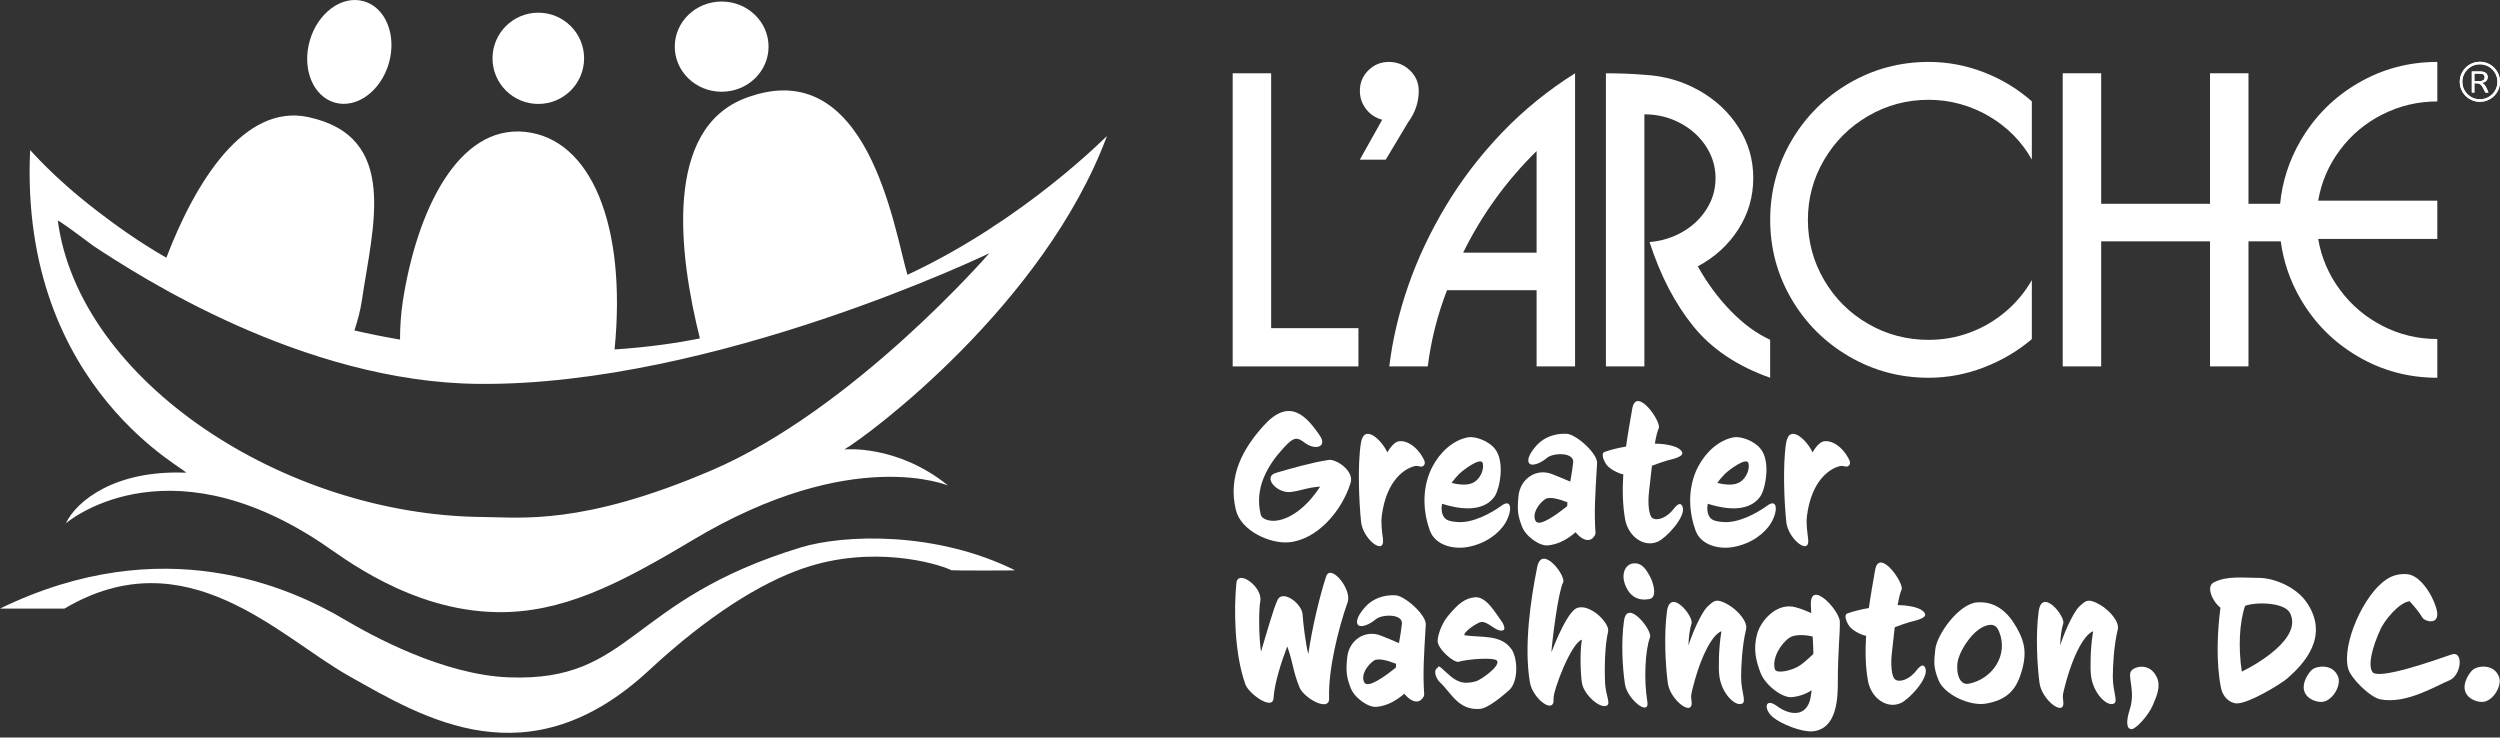 <?xml version="1.0" encoding="UTF-8"?>
<svg xmlns="http://www.w3.org/2000/svg" width="200" height="59" viewBox="0 0 200 59" fill="none">
  <rect x="0" y="0" width="200" height="59" fill="#333333" stroke="none"/>
  <path d="M43.065 8.315C45.088 8.315 46.728 6.681 46.728 4.665C46.728 2.65 45.087 1.015 43.065 1.015C41.042 1.015 39.401 2.65 39.401 4.665C39.401 6.681 41.042 8.315 43.065 8.315Z" fill="white"></path>
  <path d="M57.732 7.339C59.805 7.339 61.484 5.725 61.484 3.731C61.484 1.738 59.804 0.123 57.732 0.123C55.661 0.123 53.981 1.739 53.981 3.731C53.981 5.724 55.661 7.339 57.732 7.339Z" fill="white"></path>
  <path d="M26.79 8.211C28.539 8.704 30.473 7.287 31.112 5.047C31.75 2.807 30.85 0.592 29.101 0.098C27.352 -0.395 25.417 1.021 24.779 3.262C24.14 5.502 25.042 7.718 26.79 8.211Z" fill="white"></path>
  <path d="M64.078 43.791C50.153 48.024 50.631 54.564 40.71 54.188C35.421 53.988 29.695 50.823 27.591 49.579C23.272 47.023 13.073 42.326 0 48.687H5.16C14.899 42.915 22.336 50.935 27.882 54.06C33.907 57.456 42.271 62.582 51.939 53.609C56.636 49.249 60.874 46.618 64.31 45.448C69.704 43.613 74.795 44.991 76.12 45.62C76.184 45.651 81.253 45.649 81.197 45.62C74.83 42.464 67.472 42.76 64.078 43.792V43.791Z" fill="white"></path>
  <path d="M14.849 37.816C9.24 37.59 6.137 40.045 5.265 41.868C5.265 41.868 13.086 35.072 25.708 43.434C27.37 44.535 32.787 48.849 39.735 48.97C44.928 49.061 49.453 46.773 55.377 43.227C68.314 35.486 75.933 38.911 75.835 38.832C71.733 35.523 67.544 35.955 67.544 35.955C69.528 34.803 83.543 24.349 88.557 10.882C88.576 10.831 81.992 17.602 72.596 21.985C71.525 18.375 69.457 4.142 59.647 7.844C53.128 10.303 54.263 20.163 55.992 27.073C54.07 27.458 51.874 27.774 49.166 27.957C50.148 18.025 47.294 11.09 41.996 10.548C36.653 10.002 33.357 16.809 32.225 24.099C32.07 25.097 32.002 26.182 32.003 27.167C30.743 26.953 29.526 26.708 28.352 26.436C28.6 25.682 28.831 24.854 28.953 24.019C29.807 18.162 31.998 10.946 24.671 9.368C19.536 8.263 15.636 14.53 13.308 20.618C13.293 20.609 13.278 20.601 13.263 20.592C11.075 19.334 9.27 18.026 7.753 16.863C4.136 14.091 2.413 11.951 2.41 12.018C1.516 31.352 15.604 37.846 14.849 37.816ZM7.476 19.674C7.476 19.674 7.482 19.678 7.484 19.68C10.996 21.992 24.199 30.6 38.342 30.712C57.153 30.862 79.143 20.26 79.143 20.26C79.143 20.26 68.332 32.742 56.926 37.628C46.576 42.061 41.677 41.385 38.645 41.36C22.705 41.235 6.338 30.462 4.625 17.66C4.611 17.551 5.871 18.479 7.476 19.674Z" fill="white"></path>
  <path d="M101.692 5.863H98.615V29.313H108.674V26.252H101.692V5.863Z" fill="white"></path>
  <path d="M113.499 7.267C113.499 6.626 113.263 6.08 112.794 5.63C112.323 5.179 111.763 4.954 111.114 4.954C110.464 4.954 109.92 5.179 109.467 5.63C109.014 6.08 108.789 6.626 108.789 7.267C108.789 7.807 108.952 8.29 109.28 8.717C109.606 9.145 110.039 9.433 110.576 9.58L108.789 12.771H110.86L112.656 9.771C113.218 9.008 113.5 8.173 113.5 7.266L113.499 7.267Z" fill="white"></path>
  <path d="M120.162 10.611C118.426 12.422 116.927 14.379 115.666 16.481C114.405 18.583 113.4 20.718 112.65 22.886C111.902 25.053 111.399 27.196 111.143 29.313H114.22C114.486 27.211 115 25.179 115.762 23.214H122.928V29.313H126.005V5.863C123.847 7.217 121.899 8.8 120.162 10.611ZM122.928 20.214H117.051C118.539 17.186 120.498 14.476 122.928 12.084V20.214Z" fill="white"></path>
  <path d="M135.825 21.306C137.18 20.583 138.258 19.599 139.06 18.355C139.861 17.111 140.261 15.741 140.261 14.245C140.261 12.748 139.871 11.431 139.089 10.203C138.309 8.974 137.251 7.985 135.916 7.234C134.581 6.483 133.125 6.067 131.55 5.985C130.61 5.904 129.584 5.863 128.473 5.863V29.313H131.55V9.145C132.569 9.145 133.515 9.374 134.389 9.832C135.264 10.29 135.957 10.91 136.472 11.694C136.986 12.478 137.243 13.328 137.243 14.244C137.243 15.16 137.011 15.947 136.545 16.698C136.079 17.449 135.445 18.06 134.642 18.53C133.839 19.001 132.946 19.28 131.964 19.366C132.828 22.038 133.994 24.283 135.463 26.099C136.931 27.916 138.98 29.29 141.612 30.221V27.183C140.521 26.684 139.469 25.913 138.455 24.869C137.442 23.827 136.565 22.637 135.824 21.305L135.825 21.306Z" fill="white"></path>
  <path d="M154.284 4.954C151.997 4.954 149.88 5.522 147.932 6.656C145.983 7.792 144.443 9.328 143.312 11.267C142.18 13.206 141.615 15.313 141.615 17.587C141.615 19.861 142.18 21.968 143.312 23.908C144.443 25.847 145.983 27.384 147.932 28.519C149.88 29.653 151.998 30.221 154.284 30.221C155.803 30.221 157.28 29.944 158.715 29.39C160.15 28.837 161.427 28.083 162.547 27.129V22.407C162 23.365 161.301 24.206 160.449 24.928C159.598 25.651 158.646 26.21 157.595 26.601C156.544 26.994 155.441 27.189 154.285 27.189C152.54 27.189 150.928 26.762 149.447 25.906C147.967 25.05 146.794 23.883 145.929 22.403C145.065 20.924 144.632 19.319 144.632 17.587C144.632 15.855 145.064 14.266 145.929 12.79C146.794 11.312 147.968 10.143 149.451 9.279C150.934 8.416 152.546 7.984 154.284 7.984C155.159 7.984 156 8.096 156.808 8.321C157.616 8.544 158.381 8.867 159.102 9.287C159.824 9.707 160.477 10.212 161.063 10.799C161.648 11.387 162.143 12.044 162.547 12.767V8.106C161.417 7.111 160.139 6.337 158.711 5.784C157.285 5.231 155.808 4.953 154.284 4.953V4.954Z" fill="white"></path>
  <path d="M190.607 9.149C191.975 8.46 193.435 8.115 194.984 8.115V4.954C192.692 4.954 190.577 5.52 188.639 6.652C186.7 7.785 185.168 9.323 184.039 11.267C183.127 12.839 182.584 14.519 182.41 16.305H179.878V5.862H176.801V16.305H168.094V5.862H165.017V29.312H168.094V19.304H176.801V29.312H179.878V19.304H182.46C182.675 20.928 183.201 22.462 184.039 23.907C185.167 25.851 186.7 27.389 188.639 28.522C190.578 29.654 192.693 30.221 194.984 30.221V27.121C193.419 27.121 191.955 26.77 190.592 26.067C189.229 25.364 188.094 24.4 187.189 23.175C186.284 21.95 185.706 20.596 185.455 19.113H194.984V16.052H185.455C185.706 14.571 186.285 13.222 187.193 12.006C188.101 10.789 189.239 9.836 190.607 9.147V9.149Z" fill="white"></path>
  <path d="M198.391 5.144C199.167 5.144 199.797 5.771 199.797 6.544C199.797 7.316 199.167 7.943 198.391 7.943C197.615 7.943 196.985 7.316 196.985 6.544C196.985 5.771 197.615 5.144 198.391 5.144ZM198.391 4.943C197.503 4.943 196.782 5.659 196.782 6.544C196.782 7.428 197.502 8.144 198.391 8.144C199.28 8.144 200 7.428 200 6.544C200 5.659 199.28 4.943 198.391 4.943ZM197.951 6.496V5.887H198.262C198.641 5.887 198.771 5.96 198.771 6.184C198.771 6.407 198.624 6.497 198.232 6.497H197.952L197.951 6.496ZM197.744 5.719V7.401H197.951V6.663H198.049C198.433 6.663 198.525 6.74 198.826 7.401H199.08C198.826 6.8 198.783 6.77 198.554 6.633C198.913 6.573 199.016 6.355 199.016 6.166C199.016 5.887 198.8 5.719 198.442 5.719H197.743H197.744Z" fill="white"></path>
  <path d="M198.391 5.144C199.167 5.144 199.797 5.771 199.797 6.544C199.797 7.316 199.167 7.943 198.391 7.943C197.615 7.943 196.985 7.316 196.985 6.544C196.985 5.771 197.615 5.144 198.391 5.144ZM198.391 4.943C197.503 4.943 196.782 5.659 196.782 6.544C196.782 7.428 197.502 8.144 198.391 8.144C199.28 8.144 200 7.428 200 6.544C200 5.659 199.28 4.943 198.391 4.943ZM197.951 6.496V5.887H198.262C198.641 5.887 198.771 5.96 198.771 6.184C198.771 6.407 198.624 6.497 198.232 6.497H197.952L197.951 6.496ZM197.744 5.719V7.401H197.951V6.663H198.049C198.433 6.663 198.525 6.74 198.826 7.401H199.08C198.826 6.8 198.783 6.77 198.554 6.633C198.913 6.573 199.016 6.355 199.016 6.166C199.016 5.887 198.8 5.719 198.442 5.719H197.743H197.744Z" fill="white"></path>
  <path d="M103.1 43.383C101.631 43.515 99.281 42.492 98.871 40.797C98.21 38.063 99.458 35.872 101.059 34.089C103.115 31.78 104.467 33.198 105.597 34.864C106.185 35.741 105.245 36.048 104.422 35.449C103.79 34.981 103.555 34.879 102.689 35.828C101.426 37.202 100.338 39.014 100.853 41.148C100.971 41.616 101.676 41.688 102.028 41.66C103.453 41.528 104.819 40.184 105.612 38.927C104.437 39.029 104.29 39.204 103.336 39.351C102.176 39.541 100.971 38.152 102.073 37.831C103.203 37.495 105.011 36.984 106.302 36.794C106.875 36.706 108.344 37.656 108.05 38.621C107.36 40.872 105.378 43.181 103.1 43.385V43.383Z" fill="white"></path>
  <path d="M113.866 37.274C113.675 37.42 113.484 37.216 113.175 37.289C112.427 37.464 110.928 38.356 110.546 41.235C110.458 41.922 110.576 42.579 110.634 43.106C110.81 44.508 109.033 43.15 108.886 41.746C108.725 40.197 108.592 37.231 108.871 35.447C109.135 33.796 110.604 35.301 110.986 36.193C111.25 35.725 111.529 35.447 111.765 35.345C112.264 35.14 113.262 35.505 113.895 36.734C114.085 37.084 113.924 37.216 113.865 37.274H113.866Z" fill="white"></path>
  <path d="M117.392 43.763C116.349 43.953 114.822 43.675 114.38 42.419C113.72 40.562 113.866 38.736 114.586 37.348C115.189 36.194 116.231 35.2 117.465 34.981C117.979 34.894 119.037 35.229 119.58 35.888C120.431 36.925 119.961 39.118 119.595 39.673C118.992 40.593 117.67 41.032 115.365 40.301C115.32 40.549 115.306 40.827 115.38 41.075C115.541 41.601 115.879 41.703 116.598 41.762C117.788 41.865 119.271 41.075 120.109 40.461C120.961 39.819 121.005 40.899 120.403 41.878C119.933 42.638 118.89 43.5 117.392 43.763ZM116.774 37.874C116.554 38.093 116.334 38.341 116.128 38.633C116.848 38.809 117.538 38.853 117.994 38.531C118.391 38.268 118.743 37.611 118.625 37.069C118.492 36.5 117.038 37.624 116.774 37.874Z" fill="white"></path>
  <path d="M127.634 42.536C127.649 42.726 127.619 42.784 127.546 42.886C127.194 43.456 126.532 43.193 126.047 42.579C125.49 43.061 124.726 43.558 123.815 43.631C123.154 43.689 122.037 42.901 121.743 42.082C121.435 41.249 121.362 40.84 121.479 39.685C121.612 38.297 122.919 37.406 124.211 37.946C124.681 38.136 125.166 38.326 125.621 38.531C125.709 38.034 125.797 37.522 125.857 36.997C125.945 36.164 124.241 36.207 123.756 36.632C123.287 37.041 122.523 37.362 122.317 37.041C122.111 36.691 122.538 36.047 122.978 35.579C123.536 34.98 124.402 34.659 125.328 34.703C126.077 34.732 127.81 36.266 127.767 37.056C127.606 39.701 127.531 40.914 127.634 42.536ZM123.61 39.934C123.111 40.271 122.538 41.089 122.846 41.674C123.125 42.199 124.536 41.162 125.373 40.49C125.388 40.387 125.388 40.285 125.388 40.182C124.83 39.963 123.963 39.685 123.61 39.934Z" fill="white"></path>
  <path d="M132.638 43.324C131.581 43.821 130.273 42.987 130.009 41.542C129.803 40.387 129.788 39.16 129.863 37.946C129.436 37.874 128.775 37.508 128.541 37.201C128.32 36.909 128.027 36.266 128.38 36.149C128.908 35.959 129.496 35.827 130.083 35.725C130.23 34.658 130.422 33.636 130.583 32.686C130.906 30.844 132.948 33.767 132.698 34.264C132.595 34.484 132.477 34.937 132.389 35.492C133.109 35.492 134.372 35.652 134.577 36.194C134.71 36.574 133.623 36.763 133.344 36.851C133.02 36.939 132.595 37.099 132.154 37.261C132.051 38.123 131.978 38.912 131.933 39.219C131.86 39.759 131.815 40.871 132.094 41.338C132.33 41.703 133.093 41.586 133.739 40.9C133.9 40.725 134.415 39.906 134.621 40.593C134.841 41.353 133.357 42.99 132.637 43.326L132.638 43.324Z" fill="white"></path>
  <path d="M138.648 43.763C137.605 43.953 136.078 43.675 135.637 42.419C134.976 40.562 135.122 38.736 135.842 37.348C136.445 36.194 137.488 35.2 138.721 34.981C139.235 34.894 140.293 35.229 140.836 35.888C141.688 36.925 141.218 39.118 140.851 39.673C140.248 40.593 138.927 41.032 136.621 40.301C136.576 40.549 136.563 40.827 136.636 41.075C136.797 41.601 137.135 41.703 137.855 41.762C139.045 41.865 140.527 41.075 141.365 40.461C142.217 39.819 142.262 40.899 141.659 41.878C141.189 42.638 140.147 43.5 138.648 43.763ZM138.031 37.874C137.81 38.093 137.59 38.341 137.385 38.633C138.105 38.809 138.794 38.853 139.25 38.531C139.647 38.268 139.999 37.611 139.881 37.069C139.749 36.5 138.295 37.624 138.031 37.874Z" fill="white"></path>
  <path d="M147.882 37.274C147.691 37.42 147.5 37.216 147.192 37.289C146.443 37.464 144.944 38.356 144.562 41.235C144.474 41.922 144.592 42.579 144.65 43.106C144.826 44.508 143.05 43.15 142.902 41.746C142.741 40.197 142.608 37.231 142.887 35.447C143.152 33.796 144.62 35.301 145.002 36.193C145.266 35.725 145.545 35.447 145.781 35.345C146.28 35.14 147.28 35.505 147.911 36.734C148.102 37.084 147.94 37.216 147.881 37.274H147.882Z" fill="white"></path>
  <path d="M106.331 55.863C106.361 57.003 104.319 55.848 103.966 55.001C103.408 53.627 103.481 53.116 102.982 51.712C102.555 52.837 101.969 54.548 101.88 55.863C101.821 56.871 99.911 55.513 99.632 54.752C98.736 52.253 98.707 48.717 98.912 46.641C99.03 45.501 101.042 46.977 100.821 48.102C100.703 48.702 100.688 50.806 100.879 52.136C101.306 50.733 101.878 48.657 102.216 47.971C102.627 47.166 104.184 48.278 104.213 49.212C104.228 49.68 104.477 51.726 104.668 52.311C104.962 50.236 105.608 47.561 106.092 46.114C106.445 45.062 108.178 47.137 107.811 48.175C107.09 50.221 106.254 53.495 106.327 55.862L106.331 55.863Z" fill="white"></path>
  <path d="M113.93 55.453C113.945 55.643 113.915 55.701 113.842 55.804C113.49 56.374 112.829 56.111 112.344 55.497C111.786 55.979 111.023 56.476 110.111 56.549C109.451 56.607 108.334 55.819 108.04 55C107.731 54.167 107.658 53.758 107.776 52.603C107.908 51.214 109.215 50.324 110.508 50.864C110.978 51.054 111.463 51.244 111.918 51.449C112.006 50.952 112.094 50.44 112.153 49.914C112.241 49.082 110.538 49.125 110.053 49.549C109.583 49.959 108.82 50.279 108.614 49.959C108.408 49.608 108.834 48.965 109.275 48.497C109.832 47.898 110.699 47.577 111.625 47.62C112.374 47.65 114.107 49.184 114.063 49.973C113.902 52.619 113.828 53.831 113.931 55.453H113.93ZM109.906 52.852C109.406 53.189 108.833 54.007 109.142 54.591C109.421 55.117 110.832 54.079 111.668 53.407C111.683 53.305 111.683 53.203 111.683 53.1C111.125 52.881 110.259 52.603 109.906 52.852Z" fill="white"></path>
  <path d="M120.725 55.219C120.358 55.541 119.095 56.651 118.405 56.71C116.657 56.856 116.099 55.41 115.173 54.562C114.967 54.372 114.6 53.7 114.982 53.437C115.158 53.32 114.952 53.1 115.76 53.846C116.494 54.533 117.038 54.796 118.081 54.504C118.478 54.387 120.123 53.232 119.741 52.837C119.505 52.589 117.493 52.706 116.7 52.94C116.303 53.057 114.967 51.873 115.01 51.245C115.055 50.602 115.437 49.769 115.819 49.301C116.685 48.249 117.228 47.854 117.993 47.782C118.918 47.709 119.623 49.024 120.211 49.828C120.269 49.915 120.431 50.325 120.299 50.398C119.771 50.675 119.094 49.711 118.507 49.755C118.199 49.785 117.053 50.559 117.156 50.822C118.566 51.027 120.064 50.734 120.916 51.932C121.416 52.634 121.504 54.519 120.725 55.22V55.219Z" fill="white"></path>
  <path d="M128.398 54.518C128.442 55.673 128.883 56.272 128.544 56.447C128.016 56.725 126.738 55.6 126.562 54.679C126.474 54.197 126.356 52.428 126.547 51.171C125.666 51.478 124.241 55.277 124.285 55.891C124.387 57.236 122.61 55.906 122.39 54.577C121.906 51.668 122.449 47.971 122.978 45.355C123.36 43.499 125.313 46.1 125.049 46.597C124.653 47.343 124.168 51.288 124.11 52.195C124.961 49.988 125.667 48.863 126.122 48.658C127.135 48.206 128.809 49.843 128.648 50.529C128.354 51.742 128.369 53.773 128.399 54.52L128.398 54.518Z" fill="white"></path>
  <path d="M131.785 56.111C132.006 57.368 130.184 55.979 129.994 54.722C129.788 53.348 129.685 51.303 129.921 49.665C130.17 47.839 132.197 50.44 132.006 50.965C131.595 52.075 131.507 54.458 131.785 56.11V56.111ZM131.947 47.927C131.036 48.088 130.36 47.722 129.993 46.728C129.699 45.91 130.008 45.164 130.639 45.077C131.344 44.989 131.682 45.53 132.02 46.159C132.314 46.728 132.578 47.825 131.947 47.927Z" fill="white"></path>
  <path d="M139.287 54.152C139.301 55.424 139.727 56.111 139.375 56.286C138.832 56.564 137.685 55.453 137.539 53.992C137.48 53.465 137.48 51.888 137.715 50.499C136.936 50.776 135.937 52.75 135.321 55.453C135.276 55.643 135.291 55.891 135.321 56.053C135.527 57.455 133.617 56.038 133.426 54.65C133.221 53.101 133.118 50.705 133.353 48.936C133.603 46.949 135.513 49.316 135.322 49.886C135.189 50.281 135.101 50.908 135.073 51.64C135.616 50.003 136.291 48.804 136.615 48.512C137.07 48.117 137.261 47.782 138.29 48.395C139.053 48.847 139.832 49.754 139.685 50.353C139.362 51.683 139.289 53.349 139.289 54.153L139.287 54.152Z" fill="white"></path>
  <path d="M147.027 54.474C147.027 55.731 147.012 58.332 145 58.507C144.148 58.58 142.518 57.938 141.843 57.383C141.064 56.74 141.182 55.761 142.166 56.491C143.194 57.251 144.56 57.397 144.854 55.774C144.884 55.584 144.912 55.409 144.927 55.219C144.487 55.511 143.958 55.716 143.326 55.774C142.593 55.832 141.255 54.854 140.858 53.86C140.462 52.851 140.241 51.887 140.579 50.689C140.888 49.607 142.181 48.16 143.664 48.585C144.09 48.702 144.501 48.862 144.897 49.052C144.897 48.847 144.882 48.643 144.868 48.438C144.78 46.246 147.188 48.847 147.188 49.753C147.203 50.703 147.027 52.164 147.027 54.473V54.474ZM145.015 50.923C144.384 50.763 143.561 50.748 143.164 51.011C142.444 51.493 141.74 52.692 141.989 53.539C142.107 53.919 143.237 53.671 143.855 53.32C144.193 53.13 144.663 52.706 145.073 52.311C145.059 51.843 145.044 51.376 145.015 50.922V50.923Z" fill="white"></path>
  <path d="M152.065 56.243C151.008 56.74 149.7 55.906 149.436 54.46C149.23 53.306 149.215 52.079 149.288 50.865C148.862 50.792 148.201 50.427 147.967 50.12C147.746 49.828 147.452 49.185 147.806 49.068C148.334 48.878 148.921 48.746 149.509 48.644C149.655 47.577 149.847 46.554 150.009 45.605C150.332 43.763 152.374 46.686 152.123 47.183C152.021 47.403 151.903 47.855 151.815 48.41C152.535 48.41 153.798 48.571 154.003 49.112C154.136 49.492 153.048 49.682 152.769 49.77C152.446 49.857 152.021 50.018 151.579 50.179C151.476 51.041 151.403 51.831 151.359 52.138C151.286 52.678 151.241 53.789 151.52 54.257C151.755 54.622 152.519 54.505 153.165 53.819C153.326 53.644 153.841 52.825 154.046 53.512C154.267 54.272 152.783 55.908 152.063 56.245L152.065 56.243Z" fill="white"></path>
  <path d="M158.893 56.286C157.586 56.52 155.544 55.556 155.088 54.43C154.648 53.348 154.721 52.925 154.824 51.946C154.956 50.747 156.704 48.307 158.159 48.19C159.598 48.088 160.597 48.907 161.331 50.207C162.021 51.419 162.197 52.384 161.61 54.08C161.184 55.292 160.45 56.008 158.893 56.286ZM158.966 50.031C157.938 50.294 156.939 51.77 156.66 52.72C156.454 53.422 156.587 54.884 157.526 54.694C159.407 54.299 160.684 52.414 159.935 50.543C159.715 50.003 159.406 49.915 158.966 50.031Z" fill="white"></path>
  <path d="M169.023 54.152C169.038 55.424 169.463 56.111 169.111 56.286C168.568 56.564 167.421 55.453 167.275 53.992C167.217 53.465 167.217 51.888 167.451 50.499C166.672 50.776 165.673 52.75 165.057 55.453C165.013 55.643 165.027 55.891 165.057 56.053C165.263 57.455 163.354 56.038 163.163 54.65C162.957 53.101 162.854 50.705 163.09 48.936C163.339 46.949 165.249 49.316 165.058 49.886C164.926 50.281 164.838 50.908 164.809 51.64C165.352 50.003 166.028 48.804 166.351 48.512C166.806 48.117 166.997 47.782 168.026 48.395C168.79 48.847 169.568 49.754 169.422 50.353C169.098 51.683 169.025 53.349 169.025 54.153L169.023 54.152Z" fill="white"></path>
  <path d="M172.238 56.387C171.856 57.294 170.857 58.316 170.548 58.331C170.093 58.346 170.078 57.703 170.387 56.739C170.872 55.219 170.123 54.035 170.533 53.626C170.872 53.275 172.017 53.041 172.545 54.181C172.884 54.883 172.545 55.671 172.237 56.387H172.238Z" fill="white"></path>
  <path d="M182.97 54.284C182.412 54.752 179.915 56.271 178.96 56.271C178.372 56.271 177.814 55.731 177.682 55.044C177.27 53.013 177.388 50.484 177.637 48.614C177.035 48.176 176.447 46.933 177.094 46.597C178.166 46.042 179.445 46.232 180.736 46.232C181.867 46.232 183.703 46.919 184.584 48.264C186.377 50.982 184.246 53.174 182.969 54.284H182.97ZM179.607 48.468C179.137 49.842 179.064 51.843 179.343 53.729C180.518 53.159 184.205 51.055 183.206 49.053C182.765 48.161 180.415 48.147 179.607 48.469V48.468Z" fill="white"></path>
  <path d="M185.691 56.155C185.148 56.155 184.34 55.805 184.295 55.03C184.266 54.475 184.677 53.831 184.956 53.584C185.294 53.276 186.631 53.043 187.056 54.153C187.32 54.87 186.557 56.155 185.69 56.155H185.691Z" fill="white"></path>
  <path d="M195.927 54.44C194.973 54.806 192.519 56.369 190.419 55.945C189.611 55.785 188.054 54.264 187.849 53.476C187.335 51.532 189.098 47.528 190.934 46.344C191.345 46.067 191.888 45.877 192.594 45.935C193.548 46.022 194.547 47.44 194.9 48.653C195.326 50.1 193.988 49.735 193.798 49.413C193.548 48.989 193.107 48.463 192.77 48.098C191.903 48.2 190.758 49.647 190.449 50.319C189.744 51.854 189.436 53.198 189.788 53.753C190.228 54.44 194.841 52.804 196.104 52.365C197.118 51.999 196.927 54.046 195.928 54.439L195.927 54.44Z" fill="white"></path>
  <path d="M198.56 56.155C198.017 56.155 197.208 55.805 197.164 55.03C197.134 54.475 197.546 53.831 197.825 53.584C198.163 53.276 199.499 53.043 199.925 54.153C200.189 54.87 199.425 56.155 198.559 56.155H198.56Z" fill="white"></path>
</svg>
